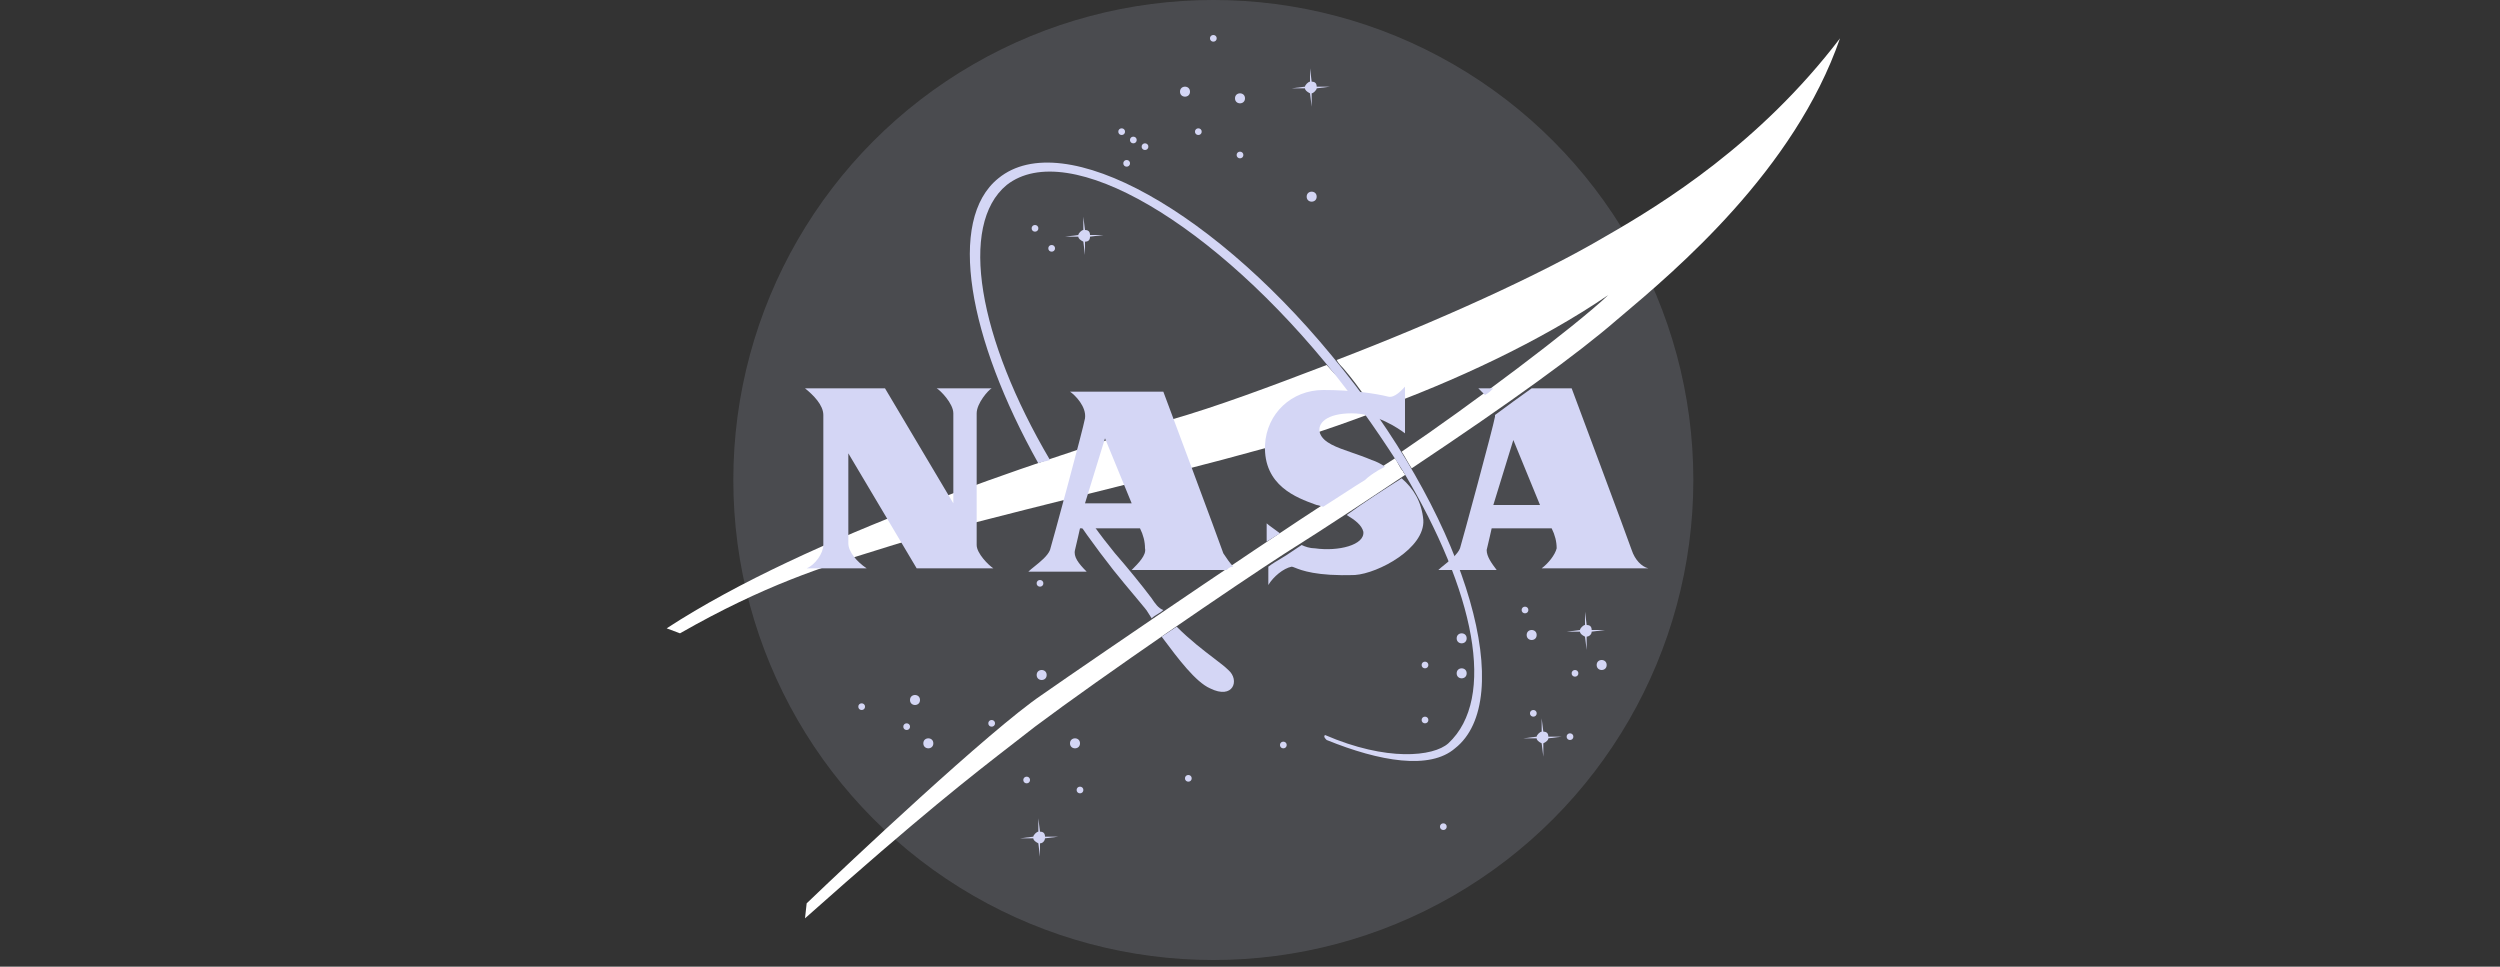 <svg width="150" height="58" viewBox="0 0 150 58" fill="none" xmlns="http://www.w3.org/2000/svg">
<rect x="0" y="0" width="150" height="58" fill="#333333" stroke="none"/>
<circle opacity="0.15" cx="72.8" cy="28.8" r="28.8" fill="#D4D6F5"/>
<circle cx="71.1" cy="5.5" r="0.3" fill="#D4D6F5"/>
<circle cx="74.4" cy="5.9" r="0.3" fill="#D4D6F5"/>
<circle cx="78.7" cy="11.8" r="0.3" fill="#D4D6F5"/>
<circle cx="54.9" cy="42" r="0.3" fill="#D4D6F5"/>
<circle cx="55.7" cy="44.6" r="0.3" fill="#D4D6F5"/>
<circle cx="51.7" cy="42.4" r="0.2" fill="#D4D6F5"/>
<circle cx="64.8" cy="47.4" r="0.2" fill="#D4D6F5"/>
<circle cx="85.5" cy="43.2" r="0.2" fill="#D4D6F5"/>
<circle cx="91.5" cy="36.6" r="0.2" fill="#D4D6F5"/>
<circle cx="62.1" cy="13.7" r="0.2" fill="#D4D6F5"/>
<circle cx="68.7" cy="8.8" r="0.2" fill="#D4D6F5"/>
<circle cx="68" cy="8.4" r="0.2" fill="#D4D6F5"/>
<circle cx="67.3" cy="7.9" r="0.2" fill="#D4D6F5"/>
<circle cx="63.1" cy="14.9" r="0.2" fill="#D4D6F5"/>
<circle cx="72.8" cy="2.3" r="0.2" fill="#D4D6F5"/>
<circle cx="74.4" cy="9.3" r="0.2" fill="#D4D6F5"/>
<circle cx="71.9" cy="7.9" r="0.2" fill="#D4D6F5"/>
<circle cx="67.6" cy="9.8" r="0.2" fill="#D4D6F5"/>
<circle cx="86.6" cy="49.6" r="0.2" fill="#D4D6F5"/>
<circle cx="54.4" cy="43.6" r="0.2" fill="#D4D6F5"/>
<circle cx="71.3" cy="46.7" r="0.2" fill="#D4D6F5"/>
<circle cx="59.5" cy="43.4" r="0.2" fill="#D4D6F5"/>
<circle cx="61.6" cy="46.8" r="0.2" fill="#D4D6F5"/>
<circle cx="77" cy="44.7" r="0.2" fill="#D4D6F5"/>
<circle cx="85.5" cy="39.9" r="0.2" fill="#D4D6F5"/>
<circle cx="92" cy="42.8" r="0.2" fill="#D4D6F5"/>
<circle cx="94.2" cy="44.2" r="0.2" fill="#D4D6F5"/>
<circle cx="94.5" cy="40.4" r="0.2" fill="#D4D6F5"/>
<circle cx="62.4" cy="35" r="0.2" fill="#D4D6F5"/>
<circle cx="62.5" cy="40.5" r="0.3" fill="#D4D6F5"/>
<circle cx="64.5" cy="44.6" r="0.3" fill="#D4D6F5"/>
<circle cx="87.7" cy="40.4" r="0.3" fill="#D4D6F5"/>
<circle cx="96.1" cy="39.9" r="0.3" fill="#D4D6F5"/>
<circle cx="91.9" cy="38.1" r="0.3" fill="#D4D6F5"/>
<circle cx="87.7" cy="38.3" r="0.3" fill="#D4D6F5"/>
<path d="M79 5.3L79.8 5.2H79C79 5 78.9 4.9 78.7 4.9L78.6 4.1V4.9C78.5 4.9 78.3 5.1 78.3 5.2L77.5 5.3H78.3C78.3 5.4 78.4 5.5 78.6 5.6L78.7 6.4V5.6C78.8 5.6 79 5.4 79 5.3Z" fill="#D4D6F5"/>
<path d="M65.4 14.2L66.2 14.1H65.4C65.4 13.9 65.3 13.8 65.1 13.8L65 13V13.8C64.9 13.8 64.7 14 64.7 14.1L63.9 14.2H64.7C64.7 14.3 64.8 14.4 65 14.5L65.1 15.3V14.5C65.3 14.5 65.4 14.4 65.4 14.2Z" fill="#D4D6F5"/>
<path d="M95.5 37.9L96.3 37.8H95.5C95.5 37.6 95.4 37.5 95.2 37.5L95.1 36.7V37.5C95 37.5 94.8 37.7 94.8 37.8L94 37.9H94.8C94.8 38 94.9 38.1 95.1 38.2L95.2 39V38.2C95.3 38.2 95.5 38.1 95.5 37.9Z" fill="#D4D6F5"/>
<path d="M62.7 50.3L63.5 50.2H62.7C62.7 50 62.6 49.9 62.4 49.9L62.3 49.1V49.9C62.2 49.9 62 50.1 62 50.2L61.2 50.3H62C62 50.4 62.1 50.5 62.3 50.6L62.4 51.4V50.6C62.6 50.6 62.7 50.4 62.7 50.3Z" fill="#D4D6F5"/>
<path d="M92.9 44.3L93.7 44.2H92.9C92.9 44 92.8 43.9 92.6 43.9L92.5 43.1V43.9C92.4 43.9 92.2 44.1 92.2 44.2L91.4 44.3H92.2C92.2 44.4 92.3 44.5 92.5 44.6L92.6 45.4V44.6C92.8 44.5 92.9 44.4 92.9 44.3Z" fill="#D4D6F5"/>
<path fill-rule="evenodd" clip-rule="evenodd" d="M80.2 21.6C86.2 19.3 92.4 16.5 96.3 14.2C99.8 12.2 105.6 8.6 110.4 2.3C107.665 10.212 100.541 16.216 97.23 19.007C97.151 19.073 97.074 19.137 97 19.2C94.7 21.2 90.7 24.1 84.7 28.1C84.6 27.95 84.5 27.775 84.4 27.6C84.3 27.425 84.2 27.25 84.1 27.1C88.1 24.4 94.5 19.6 96.5 17.7C92.4 20.5 87.2 22.9 82.5 24.6C82.323 24.363 82.145 24.118 81.966 23.869C81.537 23.277 81.093 22.663 80.6 22.1C80.5 22 80.3 21.8 80.2 21.6ZM79.6 21.9C76.2 23.2 73 24.4 70.2 25.2C69.841 25.315 69.442 25.442 69.007 25.581L69.005 25.582C62.649 27.609 48.609 32.085 40 37.7L40.8 38C45.888 35.093 49.408 34.001 52.634 33.001L52.634 33.001C52.959 32.9 53.28 32.801 53.6 32.7C55.673 32.045 60.307 30.884 65.015 29.705C68.937 28.723 72.91 27.727 75.5 27C77.4 26.5 79.6 25.8 82 24.9C81.652 24.344 81.256 23.836 80.846 23.309L80.846 23.309L80.845 23.309C80.665 23.078 80.483 22.844 80.3 22.6C80.095 22.463 79.937 22.28 79.793 22.114L79.793 22.114C79.727 22.037 79.663 21.963 79.6 21.9ZM82.588 28.225L82.587 28.225L82.587 28.225C82.25 28.45 81.95 28.65 81.7 28.8C79 30.4 65.5 39.6 62.5 41.7C59.4 43.8 50.9 51.8 48.4 54.2L48.3 55.1C55.352 48.831 58.159 46.656 60.88 44.548L60.88 44.548L60.88 44.548C61.284 44.235 61.686 43.923 62.1 43.6C66.1 40.6 74.3 35 77.1 33.2C79.8 31.5 82.2 29.9 84.3 28.5C84.3 28.45 84.275 28.425 84.25 28.4C84.225 28.375 84.2 28.35 84.2 28.3C84.079 28.179 83.994 28.021 83.902 27.849C83.842 27.737 83.779 27.618 83.7 27.5C83.3 27.75 82.925 28 82.588 28.225Z" fill="white"/>
<path fill-rule="evenodd" clip-rule="evenodd" d="M59.9 10.7C63.8 7.5 73.1 12.7 80.6 22.2C88.2 31.7 91 42 87.3 44.9C85.8 46.2 82.8 45.7 79.6 44.4C79.5 44.3 79.4 44.2 79.5 44.1C83.2 45.7 86 45.4 86.9 44.6C89.8 41.9 88.5 35.5 84.2 28.3C83 26.4 81.7 24.5 80.2 22.6C72.9 13.4 64.1 8.2 60.4 11.1C57.5 13.5 58.7 20.3 63 27.6C62.868 27.644 62.756 27.669 62.654 27.691C62.524 27.719 62.412 27.744 62.3 27.8C58.1 20.3 56.8 13.2 59.9 10.7ZM69.1 35.9C68.5 35.1 67.6 34 66.9 33.2C66 32.1 65.2 31 64.5 29.8C64.4 29.85 64.275 29.875 64.15 29.9C64.025 29.925 63.9 29.95 63.8 30C64.7 31.4 65.7 32.8 66.8 34.2C67.268 34.786 67.703 35.303 68.062 35.731L68.063 35.731C68.317 36.035 68.534 36.293 68.7 36.5C68.762 36.562 68.823 36.662 68.909 36.8C68.962 36.886 69.023 36.986 69.1 37.1C69.2 37 69.325 36.925 69.45 36.85L69.45 36.85C69.575 36.775 69.7 36.7 69.8 36.6C69.5 36.5 69.3 36.2 69.1 35.9ZM72.819 39.483L72.819 39.483C72.204 39.014 71.402 38.403 70.6 37.6L69.7 38.2L69.804 38.339C70.683 39.513 71.734 40.916 72.6 41.3C74 42 74.4 40.8 73.7 40.2C73.508 40.009 73.2 39.773 72.819 39.483Z" fill="#D4D6F5"/>
<path d="M48.3 23.3H53.1L57.2 30.2C57.2 30.2 57.2 25.2 57.2 24.8C57.2 24.2 56.4 23.4 56.2 23.3C56.5 23.3 59.3 23.3 59.5 23.3C59.3 23.4 58.6 24.2 58.6 24.8C58.6 25.1 58.6 32.3 58.6 32.7C58.6 33.2 59.3 33.9 59.6 34.1H55L50.9 27.2C50.9 27.2 50.9 32.4 50.9 32.6C50.9 33.1 51.4 33.7 52 34.1H48.4C48.9 33.9 49.4 33.2 49.4 32.7C49.4 32.2 49.4 25.2 49.4 24.9C49.4 24.3 48.8 23.7 48.3 23.3Z" fill="#D4D6F5"/>
<path fill-rule="evenodd" clip-rule="evenodd" d="M92.5 34.1H98.9C98.5 34 98.1 33.6 97.9 33C97.7 32.4 94.3 23.3 94.3 23.3H91.9C91.2 23.8 90.5 24.3 89.7 24.9V25C89.6 25.6 87.7 32.6 87.6 32.9C87.459 33.253 87.019 33.605 86.667 33.888C86.52 34.006 86.388 34.112 86.3 34.2H89.8C89.5 33.8 89.2 33.4 89.2 33C89.3 32.6 89.5 31.7 89.5 31.7H93.1C93.3 32.1 93.4 32.5 93.4 32.9C93.3 33.3 92.9 33.8 92.5 34.1ZM89.6 30.3L90.8 26.4L92.4 30.3H89.6ZM89.6 23.3C89.5 23.4 89.3 23.6 89.1 23.7L88.7 23.3H89.6Z" fill="#D4D6F5"/>
<path fill-rule="evenodd" clip-rule="evenodd" d="M64.8 31.7C64.8 31.7 64.6 32.6 64.5 33C64.4 33.4 64.7 33.8 65.2 34.3H61.7C61.789 34.212 61.92 34.106 62.068 33.988C62.42 33.705 62.859 33.353 63 33C63.1 32.7 65 25.7 65.1 25.1C65.2 24.4 64.5 23.7 64.2 23.5H69.8C69.8 23.5 73.2 32.6 73.4 33.2C73.6 33.5 73.8 33.8 74 34C73.8 34 73.7 34.1 73.6 34.2H67.9C68.3 33.8 68.8 33.3 68.7 32.9C68.7 32.5 68.6 32.1 68.4 31.7H64.8ZM67.9 30.2L66.3 26.3L65.1 30.2H67.9Z" fill="#D4D6F5"/>
<path fill-rule="evenodd" clip-rule="evenodd" d="M82.3 27.6C82.6 27.7 82.8 27.8 83.1 28C82.5 28.3 82.1 28.6 81.9 28.8C81.609 28.974 81.184 29.25 80.662 29.588C80.286 29.831 79.861 30.107 79.4 30.4C79.35 30.4 79.275 30.375 79.2 30.35C79.125 30.325 79.05 30.3 79 30.3C78.974 30.291 78.948 30.281 78.921 30.272C77.803 29.866 75.802 29.142 75.9 26.7C76 24.8 77.5 23.4 79.4 23.4C81.1 23.4 82.5 23.6 83.3 23.8C83.658 23.89 84.095 23.419 84.255 23.247C84.274 23.227 84.289 23.211 84.3 23.2V26C83.9 25.7 82.6 24.8 81.1 24.8C79.6 24.8 79 25.4 79.2 26C79.413 26.568 80.181 26.834 81.11 27.155C81.489 27.286 81.894 27.426 82.3 27.6ZM84.1 28.7C83 29.4 81.9 30.1 80.8 30.9C81.3 31.2 81.7 31.5 81.8 31.9C81.9 32.7 80.3 33.1 78.9 32.9C78.6 32.9 78.3 32.8 78.1 32.7L77.2 33.3C77.088 33.375 76.963 33.449 76.829 33.529C76.602 33.663 76.351 33.812 76.1 34V35.1C76.4 34.6 77 34.1 77.5 34C77.54 34 77.601 34.025 77.696 34.062C78.071 34.213 78.984 34.58 81.3 34.5C82.7 34.4 85.5 32.9 85.4 31.2C85.3 30.1 84.8 29.3 84.1 28.7ZM76 31.4V32.5C76.15 32.4 76.275 32.325 76.4 32.25C76.525 32.175 76.65 32.1 76.8 32C76.647 31.886 76.509 31.786 76.391 31.7L76.391 31.7C76.2 31.562 76.062 31.462 76 31.4Z" fill="#D4D6F5"/>
</svg>
